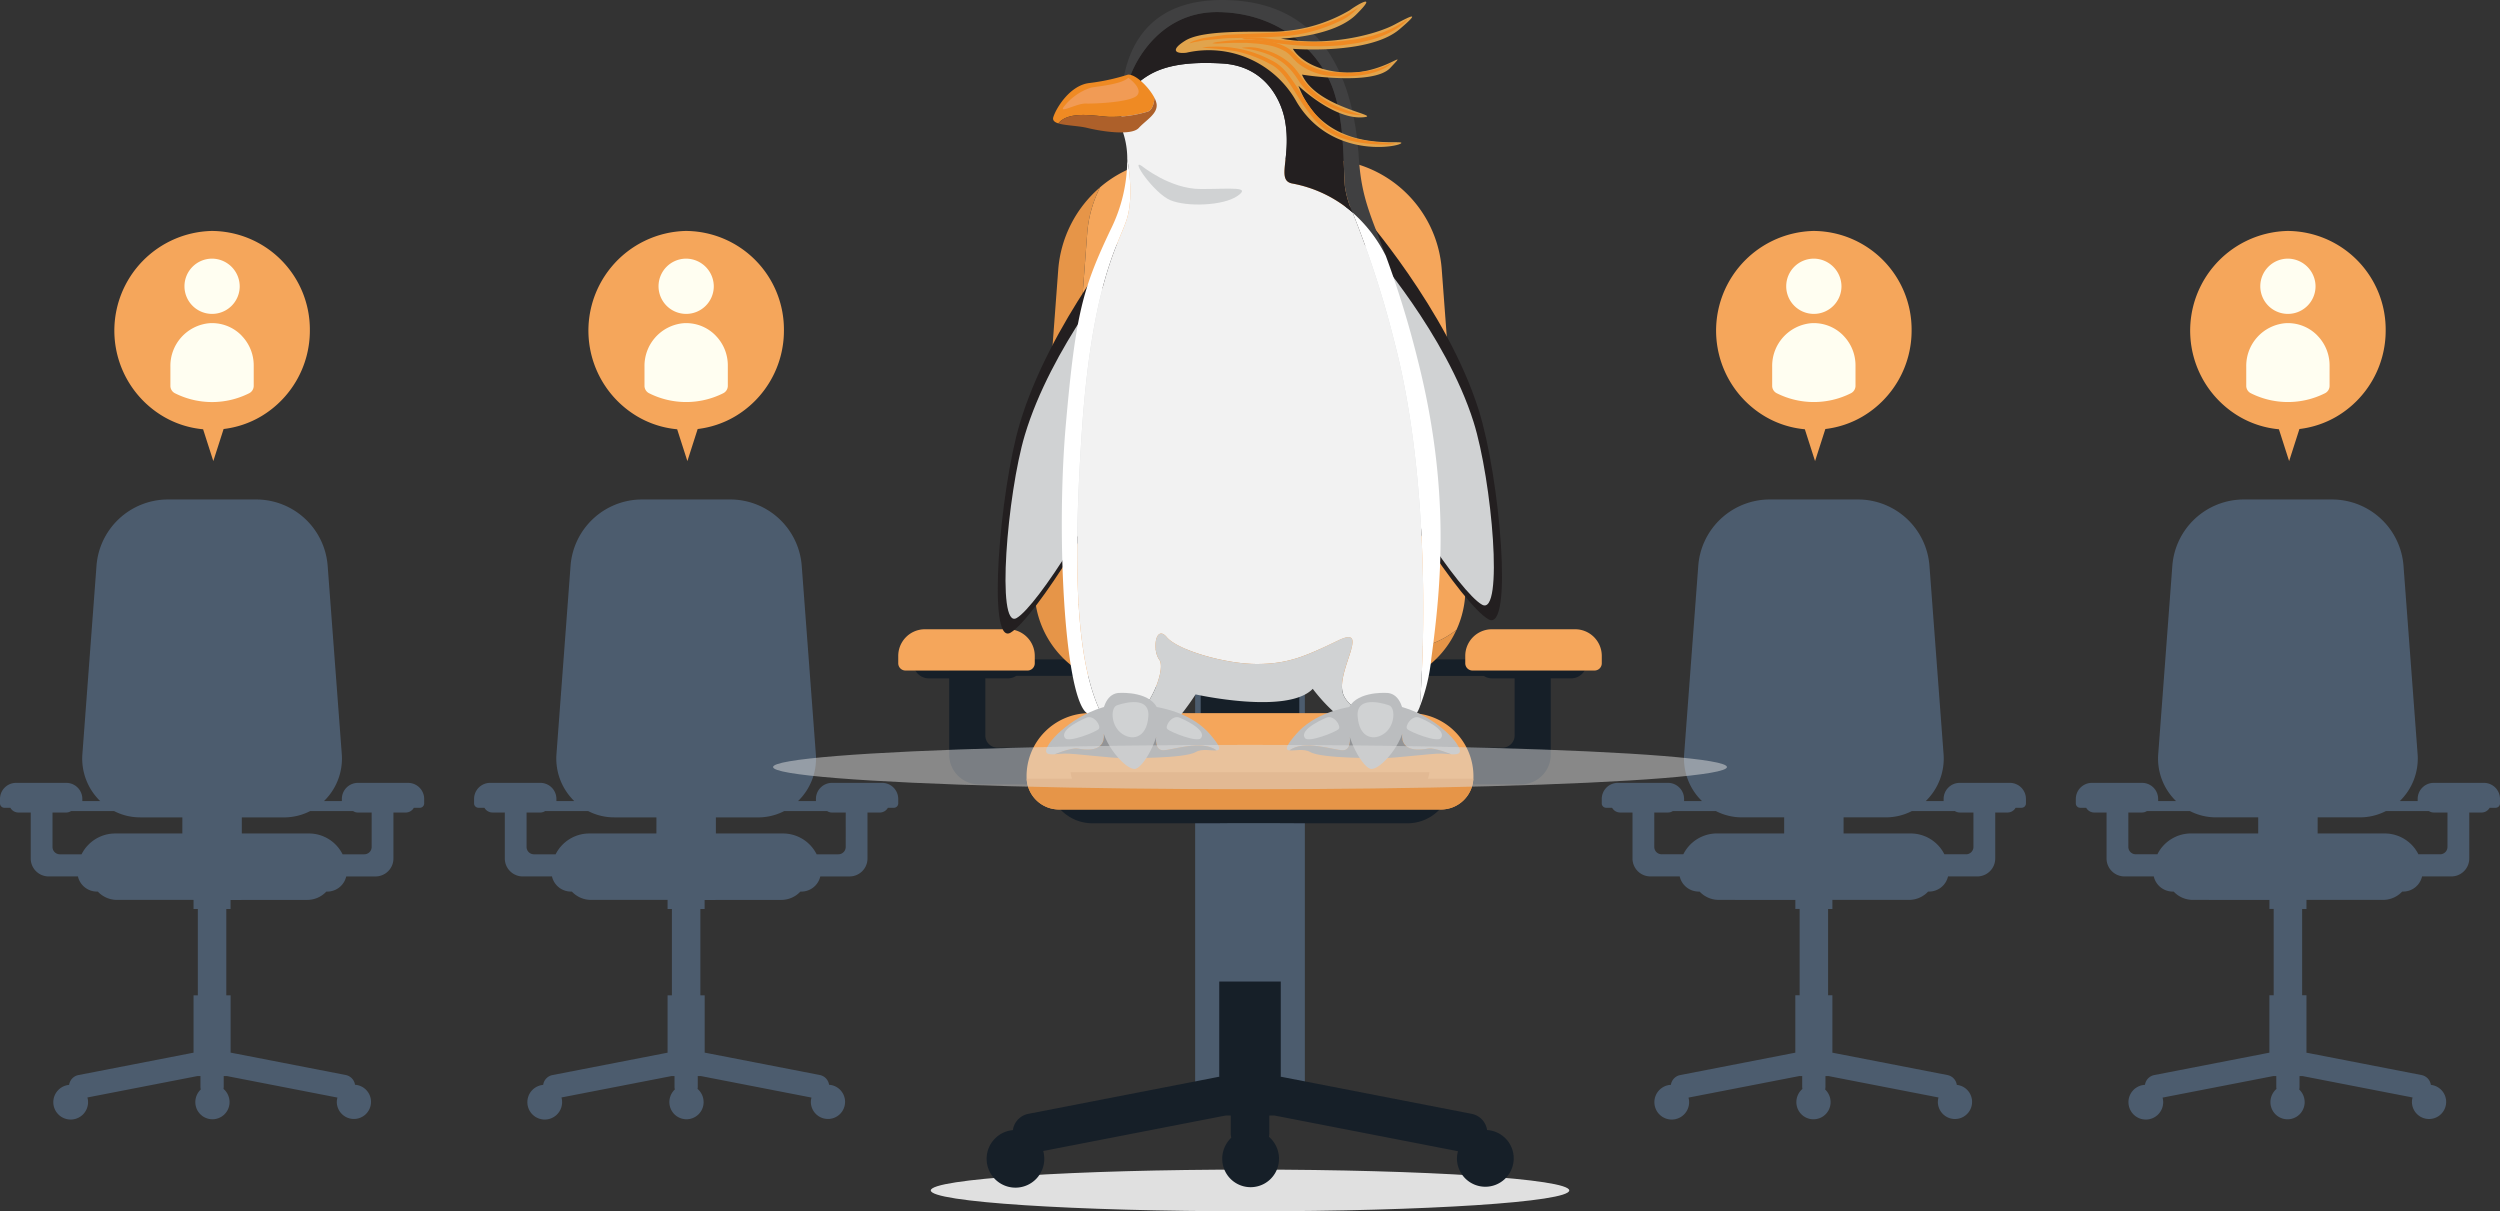 <svg xmlns="http://www.w3.org/2000/svg" xmlns:xlink="http://www.w3.org/1999/xlink" width="388.613" height="188.292" viewBox="0 0 388.613 188.292">
  <rect x="0" y="0" width="388.613" height="188.292" fill="#333333" stroke="none"/>
  <defs>
    <clipPath id="clip-path">
      <rect id="Rectangle_799" data-name="Rectangle 799" width="388.613" height="163.548" fill="none"/>
    </clipPath>
  </defs>
  <g id="Group_12344" data-name="Group 12344" transform="translate(-956.901 -1360.115)">
    <g id="Group_12341" data-name="Group 12341" transform="translate(956.901 1384.859)">
      <rect id="Rectangle_798" data-name="Rectangle 798" width="17.052" height="75.892" transform="translate(185.781 70.174)" fill="#4c5c6e"/>
      <g id="Group_12340" data-name="Group 12340">
        <g id="Group_12339" data-name="Group 12339" clip-path="url(#clip-path)">
          <path id="Path_6741" data-name="Path 6741" d="M429.1,177.647v-2.973H423.49v1.282H389.6v.849H375.1v-.849H341.206v-1.282h-5.615v2.973h-5.277a2.4,2.4,0,0,0,2.1,1.257h3.175v11.815a4.626,4.626,0,0,0,4.588,4.663h10.875a6.857,6.857,0,0,0,6.761,6.047h19.75c-.143-.04,12.034-.023,11.988,0h17.327a6.857,6.857,0,0,0,6.761-6.047h10.875a4.626,4.626,0,0,0,4.588-4.663V178.9h3.181a2.4,2.4,0,0,0,2.1-1.257Zm-5.615,10.116a1.9,1.9,0,0,1-1.88,1.911H408.733V194.5h-52.77v-4.824H343.087a1.9,1.9,0,0,1-1.88-1.911V178.9h3.509a2.359,2.359,0,0,0,1.285-.382h28.683v12.554h15.328V178.522H418.7a2.359,2.359,0,0,0,1.285.382h3.5Z" transform="translate(-188.042 -98.197)" fill="#161f28"/>
          <path id="Path_6742" data-name="Path 6742" d="M438.96,78.763a14.92,14.92,0,0,1-13.55,8.787H388.338a15.088,15.088,0,0,1-14.9-16.344l3.622-48.363a18.727,18.727,0,0,1,6.525-12.894,18.825,18.825,0,0,0-2.02,7.211L377.94,65.523a15.09,15.09,0,0,0,14.9,16.344h37.076a14.682,14.682,0,0,0,9.045-3.1" transform="translate(-212.567 -5.593)" fill="#e69548"/>
          <path id="Path_6743" data-name="Path 6743" d="M444.91,73.169a14.682,14.682,0,0,1-9.045,3.1H398.789a15.09,15.09,0,0,1-14.9-16.344l3.627-48.363a18.826,18.826,0,0,1,2.02-7.211A18.123,18.123,0,0,1,401.326,0h23a18.487,18.487,0,0,1,18.31,17.25l3.627,48.363a15.308,15.308,0,0,1-1.348,7.557" transform="translate(-218.516 0.001)" fill="#f5a65b"/>
          <path id="Path_6744" data-name="Path 6744" d="M439.95,206.556v0c0,.1,0,.2-.013.3a5.045,5.045,0,0,1-5,4.79H375.5a5.042,5.042,0,0,1-5-4.79c-.009-.1-.013-.2-.013-.3v0a9.807,9.807,0,0,1,9.726-9.886H430.22a9.808,9.808,0,0,1,9.73,9.886" transform="translate(-210.912 -110.562)" fill="#f5a65b"/>
          <path id="Path_6745" data-name="Path 6745" d="M439.954,219.949a5.044,5.044,0,0,1-5,4.79H375.519a5.041,5.041,0,0,1-5-4.79Z" transform="translate(-210.929 -123.649)" fill="#e69548"/>
          <path id="Path_6746" data-name="Path 6746" d="M344.28,173.3H325.295a1.129,1.129,0,0,1-1.12-1.138v-1.1a4.145,4.145,0,0,1,4.111-4.179h13a4.145,4.145,0,0,1,4.111,4.179v1.1a1.129,1.129,0,0,1-1.119,1.138" transform="translate(-184.547 -93.812)" fill="#f5a65b"/>
          <path id="Path_6747" data-name="Path 6747" d="M529.925,173.3h18.984a1.129,1.129,0,0,0,1.12-1.138v-1.1a4.145,4.145,0,0,0-4.111-4.179h-13a4.145,4.145,0,0,0-4.111,4.179v1.1a1.129,1.129,0,0,0,1.12,1.138" transform="translate(-301.039 -93.812)" fill="#f5a65b"/>
          <path id="Path_6748" data-name="Path 6748" d="M435.164,361.969c0,1.791-22.218,3.243-49.625,3.243s-49.625-1.452-49.625-3.243,22.218-3.243,49.625-3.243,49.625,1.452,49.625,3.243" transform="translate(-191.229 -201.665)" fill="#e0e0e0"/>
          <path id="Path_6749" data-name="Path 6749" d="M434.051,315.049a3.007,3.007,0,0,0-2.383-2.515L402,306.762l-.021.11V291.965h-9.565v14.908l-.021-.11-29.671,5.771a3.007,3.007,0,0,0-2.384,2.527,4.481,4.481,0,1,0,4.881,4.459,4.547,4.547,0,0,0-.168-1.212l28.352-5.515h.8v2.75a3.1,3.1,0,0,0,.083.7,4.5,4.5,0,0,0-1.406,3.277,4.412,4.412,0,1,0,8.824,0,4.5,4.5,0,0,0-1.559-3.418,3.116,3.116,0,0,0,.053-.56v-2.75h.8l28.526,5.549a4.539,4.539,0,0,0-.159,1.178,4.412,4.412,0,1,0,4.7-4.47" transform="translate(-202.889 -164.134)" fill="#161f28"/>
          <path id="Path_6750" data-name="Path 6750" d="M234.548,164.868h-7.839a2.5,2.5,0,0,0-2.479,2.52v.313h-2.783a9.21,9.21,0,0,0,2.769-7.323l-2.186-29.161a11.149,11.149,0,0,0-11.041-10.4H197.123a11.149,11.149,0,0,0-11.041,10.4L183.9,160.377a9.21,9.21,0,0,0,2.769,7.323h-2.78v-.313a2.5,2.5,0,0,0-2.479-2.52h-7.839a2.5,2.5,0,0,0-2.479,2.52v.666a.681.681,0,0,0,.675.686h.932a1.444,1.444,0,0,0,1.255.737h1.915V176.6a2.789,2.789,0,0,0,2.766,2.812H183.2a3.032,3.032,0,0,0,2.937,2.356h.157a4.063,4.063,0,0,0,2.969,1.291h11.908v1.413h.669V197.89h-.669v8.988l-.012-.067-17.889,3.48a1.812,1.812,0,0,0-1.438,1.523,2.7,2.7,0,1,0,2.943,2.688,2.728,2.728,0,0,0-.1-.731l17.094-3.325h.479V212.1a1.868,1.868,0,0,0,.05.423,2.715,2.715,0,0,0-.848,1.976,2.66,2.66,0,1,0,5.32,0,2.716,2.716,0,0,0-.94-2.061,1.891,1.891,0,0,0,.032-.338v-1.658h.479l17.2,3.346a2.733,2.733,0,0,0-.1.71,2.66,2.66,0,1,0,2.832-2.7,1.812,1.812,0,0,0-1.436-1.516l-17.889-3.48-.012.067V197.89h-.669V184.472h.661v-1.4l11.916-.011a4.063,4.063,0,0,0,2.969-1.291h.157a3.032,3.032,0,0,0,2.937-2.356h4.572a2.789,2.789,0,0,0,2.766-2.812v-7.123h1.918a1.444,1.444,0,0,0,1.254-.737h.932a.681.681,0,0,0,.675-.686v-.666a2.5,2.5,0,0,0-2.478-2.52m-35.113,7.866H188.981a5.849,5.849,0,0,0-5.212,3.236h-3.385a1.143,1.143,0,0,1-1.133-1.152v-5.342h2.116a1.421,1.421,0,0,0,.775-.23h6.672a8.845,8.845,0,0,0,4.066.983h6.556Zm29.426,2.084a1.143,1.143,0,0,1-1.134,1.152h-3.385a5.849,5.849,0,0,0-5.212-3.236H208.677v-2.5h6.556a8.846,8.846,0,0,0,4.066-.983h6.675a1.422,1.422,0,0,0,.775.23h2.113Z" transform="translate(-97.398 -67.919)" fill="#4c5c6e"/>
          <path id="Path_6751" data-name="Path 6751" d="M227.547,25.479a15.5,15.5,0,0,0-7.568,28.849,14.855,14.855,0,0,0,6.168,1.98l1.588,4.948,1.6-4.988a14.9,14.9,0,0,0,5.776-1.937,15.491,15.491,0,0,0,7.632-13.4,15.327,15.327,0,0,0-15.2-15.451" transform="translate(-120.885 -14.324)" fill="#f5a65b"/>
          <path id="Path_6752" data-name="Path 6752" d="M243.365,39.678a4.294,4.294,0,1,1-4.294-4.365,4.329,4.329,0,0,1,4.294,4.365m.288,7.588a6.4,6.4,0,0,0-5.035-1.915,6.661,6.661,0,0,0-6.024,6.745v2.981a1.289,1.289,0,0,0,.7,1.151,12.831,12.831,0,0,0,11.554,0,1.288,1.288,0,0,0,.7-1.151V51.922a6.615,6.615,0,0,0-1.9-4.655" transform="translate(-132.411 -19.852)" fill="#fffef1"/>
          <path id="Path_6753" data-name="Path 6753" d="M63.459,164.868h-7.84a2.5,2.5,0,0,0-2.478,2.52v.313H50.358a9.21,9.21,0,0,0,2.769-7.323L50.94,131.217a11.149,11.149,0,0,0-11.041-10.4H26.034a11.149,11.149,0,0,0-11.041,10.4l-2.185,29.161a9.21,9.21,0,0,0,2.769,7.323H12.8v-.313a2.5,2.5,0,0,0-2.479-2.52H2.479A2.5,2.5,0,0,0,0,167.388v.666a.681.681,0,0,0,.675.686h.932a1.444,1.444,0,0,0,1.255.737H4.776V176.6a2.789,2.789,0,0,0,2.766,2.812h4.572a3.032,3.032,0,0,0,2.937,2.356h.157a4.063,4.063,0,0,0,2.969,1.291H30.084v1.413h.669V197.89h-.669v8.988l-.012-.067-17.889,3.48a1.812,1.812,0,0,0-1.438,1.523,2.7,2.7,0,1,0,2.943,2.688,2.744,2.744,0,0,0-.1-.731l17.094-3.325h.479V212.1a1.868,1.868,0,0,0,.05.423,2.715,2.715,0,0,0-.848,1.976,2.66,2.66,0,1,0,5.32,0,2.716,2.716,0,0,0-.94-2.061,1.891,1.891,0,0,0,.031-.338v-1.658h.479l17.2,3.346a2.733,2.733,0,0,0-.1.71,2.66,2.66,0,1,0,2.832-2.7,1.812,1.812,0,0,0-1.436-1.516l-17.889-3.48-.012.067V197.89h-.669V184.472h.661v-1.4l11.916-.011a4.063,4.063,0,0,0,2.969-1.291h.157a3.032,3.032,0,0,0,2.937-2.356h4.572a2.789,2.789,0,0,0,2.766-2.812v-7.123h1.918a1.444,1.444,0,0,0,1.254-.737h.932a.681.681,0,0,0,.675-.686v-.666a2.5,2.5,0,0,0-2.478-2.52m-35.113,7.866H17.892a5.849,5.849,0,0,0-5.212,3.236H9.295a1.143,1.143,0,0,1-1.133-1.152v-5.342h2.116a1.422,1.422,0,0,0,.775-.23h6.672a8.845,8.845,0,0,0,4.066.983h6.556Zm29.426,2.084a1.143,1.143,0,0,1-1.134,1.152H53.254a5.849,5.849,0,0,0-5.212-3.236H37.588v-2.5h6.556a8.846,8.846,0,0,0,4.066-.983h6.675a1.422,1.422,0,0,0,.775.23h2.113Z" transform="translate(0 -67.919)" fill="#4c5c6e"/>
          <path id="Path_6754" data-name="Path 6754" d="M56.458,25.479A15.5,15.5,0,0,0,48.89,54.328a14.853,14.853,0,0,0,6.168,1.98l1.587,4.948,1.6-4.988a14.9,14.9,0,0,0,5.776-1.937,15.491,15.491,0,0,0,7.632-13.4,15.327,15.327,0,0,0-15.2-15.451" transform="translate(-23.487 -14.324)" fill="#f5a65b"/>
          <path id="Path_6755" data-name="Path 6755" d="M72.276,39.678a4.294,4.294,0,1,1-4.294-4.365,4.329,4.329,0,0,1,4.294,4.365m.288,7.588a6.4,6.4,0,0,0-5.035-1.915A6.661,6.661,0,0,0,61.5,52.1v2.981a1.289,1.289,0,0,0,.7,1.151,12.831,12.831,0,0,0,11.554,0,1.288,1.288,0,0,0,.7-1.151V51.922a6.615,6.615,0,0,0-1.9-4.655" transform="translate(-35.014 -19.852)" fill="#fffef1"/>
          <path id="Path_6756" data-name="Path 6756" d="M578.068,167.389v.665a.681.681,0,0,0,.675.687h.932a1.445,1.445,0,0,0,1.254.737h1.918V176.6a2.789,2.789,0,0,0,2.766,2.812h4.572a3.032,3.032,0,0,0,2.937,2.356h.157a4.065,4.065,0,0,0,2.969,1.291l11.916.01v1.4h.661V197.89h-.669v8.988l-.013-.067-17.889,3.48a1.813,1.813,0,0,0-1.437,1.517,2.7,2.7,0,1,0,2.832,2.695,2.739,2.739,0,0,0-.1-.71l17.2-3.345h.479v1.658a1.889,1.889,0,0,0,.032.338,2.716,2.716,0,0,0-.94,2.06,2.66,2.66,0,1,0,5.32,0,2.713,2.713,0,0,0-.848-1.975,1.865,1.865,0,0,0,.05-.423v-1.658h.479l17.094,3.325a2.739,2.739,0,0,0-.1.73,2.66,2.66,0,1,0,2.943-2.688,1.813,1.813,0,0,0-1.438-1.523l-17.889-3.48-.012.067V197.89h-.669V184.473h.669V183.06H625.83a4.064,4.064,0,0,0,2.969-1.291h.157a3.032,3.032,0,0,0,2.937-2.356h4.572a2.789,2.789,0,0,0,2.766-2.812v-7.123h1.914a1.445,1.445,0,0,0,1.255-.737h.932a.681.681,0,0,0,.675-.687v-.665a2.5,2.5,0,0,0-2.479-2.52h-7.839a2.5,2.5,0,0,0-2.479,2.52v.312h-2.78a9.21,9.21,0,0,0,2.769-7.323l-2.185-29.16a11.149,11.149,0,0,0-11.041-10.4H604.106a11.148,11.148,0,0,0-11.041,10.4l-2.186,29.16a9.21,9.21,0,0,0,2.769,7.323h-2.783v-.312a2.5,2.5,0,0,0-2.479-2.52h-7.839a2.5,2.5,0,0,0-2.478,2.52m37.591,2.842h6.556a8.845,8.845,0,0,0,4.066-.983h6.672a1.422,1.422,0,0,0,.775.23h2.116v5.342a1.143,1.143,0,0,1-1.133,1.152h-3.385a5.851,5.851,0,0,0-5.212-3.236H615.659Zm-29.426-.753h2.113a1.422,1.422,0,0,0,.775-.23H595.8a8.846,8.846,0,0,0,4.066.983h6.556v2.5H595.963a5.85,5.85,0,0,0-5.212,3.236h-3.385a1.143,1.143,0,0,1-1.134-1.152Z" transform="translate(-329.083 -67.92)" fill="#4c5c6e"/>
          <path id="Path_6757" data-name="Path 6757" d="M634.526,25.479a15.5,15.5,0,0,0-7.568,28.849,14.853,14.853,0,0,0,6.168,1.98l1.587,4.948,1.6-4.988a14.9,14.9,0,0,0,5.776-1.937,15.491,15.491,0,0,0,7.632-13.4,15.327,15.327,0,0,0-15.2-15.451" transform="translate(-352.571 -14.324)" fill="#f5a65b"/>
          <path id="Path_6758" data-name="Path 6758" d="M650.344,39.678a4.294,4.294,0,1,1-4.294-4.365,4.329,4.329,0,0,1,4.294,4.365m.288,7.588a6.4,6.4,0,0,0-5.035-1.915,6.661,6.661,0,0,0-6.024,6.745v2.981a1.289,1.289,0,0,0,.7,1.151,12.831,12.831,0,0,0,11.554,0,1.288,1.288,0,0,0,.7-1.151V51.922a6.615,6.615,0,0,0-1.9-4.655" transform="translate(-364.097 -19.852)" fill="#fffef1"/>
          <path id="Path_6759" data-name="Path 6759" d="M749.157,167.389v.665a.681.681,0,0,0,.675.687h.932a1.445,1.445,0,0,0,1.254.737h1.918V176.6a2.789,2.789,0,0,0,2.766,2.812h4.572a3.032,3.032,0,0,0,2.937,2.356h.157a4.065,4.065,0,0,0,2.969,1.291l11.916.01v1.4h.661V197.89h-.669v8.988l-.013-.067-17.889,3.48a1.813,1.813,0,0,0-1.436,1.517,2.7,2.7,0,1,0,2.832,2.695,2.741,2.741,0,0,0-.1-.71l17.2-3.345h.479v1.658a1.9,1.9,0,0,0,.031.338,2.716,2.716,0,0,0-.94,2.06,2.66,2.66,0,1,0,5.32,0,2.713,2.713,0,0,0-.848-1.975,1.868,1.868,0,0,0,.05-.423v-1.658h.479l17.094,3.325a2.722,2.722,0,0,0-.1.73,2.66,2.66,0,1,0,2.943-2.688,1.813,1.813,0,0,0-1.438-1.523l-17.889-3.48-.012.067V197.89h-.669V184.473h.669V183.06h11.908a4.065,4.065,0,0,0,2.969-1.291h.157a3.032,3.032,0,0,0,2.937-2.356h4.572a2.789,2.789,0,0,0,2.766-2.812v-7.123h1.914a1.445,1.445,0,0,0,1.255-.737h.932a.681.681,0,0,0,.675-.687v-.665a2.5,2.5,0,0,0-2.479-2.52h-7.839a2.5,2.5,0,0,0-2.479,2.52v.312h-2.78a9.21,9.21,0,0,0,2.769-7.323l-2.185-29.16a11.149,11.149,0,0,0-11.041-10.4H775.195a11.148,11.148,0,0,0-11.041,10.4l-2.186,29.16a9.21,9.21,0,0,0,2.769,7.323h-2.783v-.312a2.5,2.5,0,0,0-2.479-2.52h-7.839a2.5,2.5,0,0,0-2.478,2.52m37.591,2.842H793.3a8.845,8.845,0,0,0,4.066-.983h6.672a1.421,1.421,0,0,0,.775.23h2.116v5.342a1.143,1.143,0,0,1-1.133,1.152h-3.385a5.851,5.851,0,0,0-5.212-3.236H786.748Zm-29.426-.753h2.113a1.422,1.422,0,0,0,.775-.23h6.675a8.846,8.846,0,0,0,4.066.983h6.556v2.5H767.052a5.85,5.85,0,0,0-5.212,3.236h-3.385a1.143,1.143,0,0,1-1.134-1.152Z" transform="translate(-426.481 -67.92)" fill="#4c5c6e"/>
          <path id="Path_6760" data-name="Path 6760" d="M805.615,25.479a15.5,15.5,0,0,0-7.568,28.849,14.853,14.853,0,0,0,6.168,1.98l1.587,4.948,1.6-4.988a14.9,14.9,0,0,0,5.776-1.937,15.491,15.491,0,0,0,7.632-13.4,15.327,15.327,0,0,0-15.2-15.451" transform="translate(-449.968 -14.324)" fill="#f5a65b"/>
          <path id="Path_6761" data-name="Path 6761" d="M821.433,39.678a4.294,4.294,0,1,1-4.294-4.365,4.329,4.329,0,0,1,4.294,4.365m.288,7.588a6.4,6.4,0,0,0-5.035-1.915,6.661,6.661,0,0,0-6.024,6.745v2.981a1.289,1.289,0,0,0,.7,1.151,12.831,12.831,0,0,0,11.554,0,1.288,1.288,0,0,0,.7-1.151V51.922a6.616,6.616,0,0,0-1.9-4.655" transform="translate(-461.494 -19.852)" fill="#fffef1"/>
        </g>
      </g>
    </g>
    <path id="Path_6762" data-name="Path 6762" d="M348.8,192.831a6.077,6.077,0,0,0,6.026,5.3h17.6c-.128-.035,10.725-.02,10.685,0h15.444a6.077,6.077,0,0,0,6.026-5.3Z" transform="translate(774.516 1287.315)" fill="#e69548"/>
    <g id="Group_12372" data-name="Group 12372" transform="translate(-8.794 -18.601)">
      <path id="Path_519" data-name="Path 519" d="M10724.05,3015.737s13.354,15.1,18.268,30.715c3.274,10.4,5.422,34.693,1.52,32.525s-16.249-20.6-21.135-32.742S10715.756,3009.74,10724.05,3015.737Z" transform="translate(-9546.758 -1603.986)" fill="#231f20"/>
      <path id="Path_520" data-name="Path 520" d="M10730.841,3035.434s11.668,13.2,15.963,26.841c2.862,9.089,4.736,30.318,1.326,28.423s-14.2-18-18.467-28.611S10723.593,3030.194,10730.841,3035.434Z" transform="translate(-9552.055 -1617.986)" fill="#d0d2d3"/>
      <path id="Path_521" data-name="Path 521" d="M5.332,63.377S18,48.272,22.66,32.661C25.765,22.26,27.8-2.032,24.1.136S8.689,20.735,4.052,32.878-2.537,69.374,5.332,63.377Z" transform="translate(1146.881 1477.198) rotate(-180)" fill="#231f20"/>
      <path id="Path_522" data-name="Path 522" d="M4.658,55.383S15.727,42.183,19.8,28.542C22.516,19.453,24.294-1.776,21.06.119S7.592,18.12,3.541,28.73-2.216,60.623,4.658,55.383Z" transform="translate(1144.794 1474.902) rotate(-180)" fill="#d0d2d3"/>
      <path id="Path_523" data-name="Path 523" d="M10587.839,2996.44c1.59-24.069,6-29.815,7.085-33.6s0-9.114,0-9.114h0a12.831,12.831,0,0,0-.649-4.12,26.947,26.947,0,0,1-.282-4.754,9.521,9.521,0,0,1,2.156-2.579c2.2-1.928,5.051-3.9,13.521-3.4,6.928.407,9.225,5.98,9.758,8.782,1.094,5.746-1.409,9.324,1.094,9.866a19.8,19.8,0,0,1,9.432,4.52,156.141,156.141,0,0,1,6.551,20.307c4.68,17.925,5.017,41.122,3.908,56.482a5.623,5.623,0,0,1-2.857,3.193s-8.153-1.8-9.129-5.315,4.338-10.561-.649-8.176-7.7,3.686-12.685,3.686-12.329-2.158-14.025-4.169-2.337,1.892-1.149,3.519-2.244,10.223-6.87,10.223h-.007c-.455-.09-.9-.2-1.33-.325-.03-.057-.052-.116-.086-.172C10587.313,3034.061,10586.251,3020.509,10587.839,2996.44Z" transform="translate(-9454.003 -1550.288)" fill="#f2f2f2"/>
      <path id="Path_524" data-name="Path 524" d="M10614.11,3245.036c-1.188-1.626-.546-5.529,1.149-3.518s9.038,4.169,14.025,4.169,7.7-1.3,12.684-3.687-.325,4.662.65,8.175,9.125,5.314,9.127,5.315a12.688,12.688,0,0,1-4.248.66c-4.553.272-9.541-6.605-9.541-6.605-3.9,4.075-18.214.871-18.214.871a39.634,39.634,0,0,1-3.253,4.347c-.733.714-5.347,1.27-9.258.5h.009C10611.866,3255.259,10615.3,3246.662,10614.11,3245.036Z" transform="translate(-9468.198 -1763.757)" fill="#d0d2d3"/>
      <path id="Path_525" data-name="Path 525" d="M10620.13,2992.88s4.378,3.578,9.144,3.578,7.9-.434,5.715,1.084-7.871,1.734-10.432.651S10618.215,2991.579,10620.13,2992.88Z" transform="translate(-9476.941 -1588.36)" fill="#d0d2d3"/>
      <path id="Path_526" data-name="Path 526" d="M10625.711,2911.843c10.243.21,16.059,7.021,17.794,12.256s1.457,11.41,1.735,14.776a14.944,14.944,0,0,0,1.2,4.121,19.789,19.789,0,0,0-9.43-4.52c-2.5-.542,0-4.119-1.095-9.865-.532-2.8-2.83-8.375-9.757-8.782-8.471-.5-11.317,1.472-13.521,3.4a9.51,9.51,0,0,0-2.156,2.579,25.247,25.247,0,0,1,.2-2.6,12.887,12.887,0,0,0,1.308-1.7S10615.468,2911.633,10625.711,2911.843Z" transform="translate(-9470.494 -1531.247)" fill="#231f20"/>
      <path id="Path_527" data-name="Path 527" d="M10626.646,2905.448c17.13,0,20.6,14.527,21.249,24.5.413,6.322,1.871,8.991,4.209,15.284h0c-.274-.54-.562-1.046-.855-1.536-.062-.1-.121-.2-.184-.306-.284-.458-.574-.9-.871-1.308-.066-.092-.135-.179-.2-.271q-.39-.524-.792-1c-.064-.078-.129-.161-.2-.237-.291-.34-.588-.656-.888-.961-.109-.113-.219-.222-.329-.33-.283-.278-.571-.547-.858-.8l0,0a14.919,14.919,0,0,1-1.2-4.122c-.278-3.366,0-9.541-1.735-14.775s-7.55-12.047-17.793-12.256-13.72,9.669-13.72,9.669a13.072,13.072,0,0,1-1.308,1.7C10611.966,2912.629,10615.332,2905.448,10626.646,2905.448Z" transform="translate(-9470.982 -1526.731)" fill="#404041"/>
      <path id="Path_528" data-name="Path 528" d="M10589.111,2950.708a19.519,19.519,0,0,1-6.18.813c-2.277-.163-6.137-.94-7.73,1.021h0c-.592-.188-.932-.473-.781-.966.436-1.41,2.6-4.987,5.639-5.312a32.531,32.531,0,0,0,5.963-1.3c1.221-.091,3.3,2,4.119,3.606C10590.141,2948.57,10590.086,2950.383,10589.111,2950.708Z" transform="translate(-9444.994 -1554.645)" fill="#ef8a23"/>
      <path id="Path_529" data-name="Path 529" d="M10589.668,2961.941c-1.138,1.245-5.746.544-7.969,0-1.444-.353-3.431-.363-4.53-.712h0c1.594-1.961,5.452-1.183,7.729-1.021a19.508,19.508,0,0,0,6.179-.813c.977-.325,1.028-2.138,1.028-2.14a3.165,3.165,0,0,1,.327.887C10592.705,2959.708,10590.807,2960.7,10589.668,2961.941Z" transform="translate(-9446.96 -1563.332)" fill="#ad602a"/>
      <path id="Path_530" data-name="Path 530" d="M10589.734,2946.631s2.277,1.6,1.409,2.7-6.613,1.354-8.022,1.307-4.336,1.688-3.359.441a8.7,8.7,0,0,1,4.227-2.927C10585.29,2947.932,10588.76,2947.607,10589.734,2946.631Z" transform="translate(-9448.652 -1555.826)" fill="#f19b55"/>
      <path id="Path_531" data-name="Path 531" d="M10641.037,2914.248a15.623,15.623,0,0,1,17.146,7.671c5.4,8.968,16.061,6.965,16.264,6.36s-11.924,1.951-15.992-8.891c0,0,5.727,5.53,10.354,4.862,2.2-.317-7.59-1.555-9.811-6.6,0,0,11.055,1.791,13.713-1.027,3.283-3.481-.955,1.093-7.2.693s-7.924-3.675-7.924-3.675,11.848.98,16.568-3.035c3.268-2.776,2.08-2.258-.74-.747s-10.207,3.532-17.689,2.192c0,0,8.174-.247,11.7-3.734s.2-1.574-1.006-.668a24.169,24.169,0,0,1-11.785,3.324c-5.338,0-11.381-.1-13.8,1.41S10639.426,2914.449,10641.037,2914.248Z" transform="translate(-9490.918 -1527.337)" fill="#e1a44d"/>
      <path id="Path_532" data-name="Path 532" d="M10646.709,2914.9c-.031-.021.3-.292.972-.467.335-.1.743-.25,1.227-.349l1.657-.249c.615-.079,1.29-.207,2.018-.26l2.321-.107c1.632-.076,3.45-.122,5.3-.24a26.9,26.9,0,0,0,9.266-2.014,28.542,28.542,0,0,0,3.477-1.9,8.634,8.634,0,0,1-3.281,2.317,24.41,24.41,0,0,1-9.423,2.248c-1.912.121-3.683.146-5.312.189l-2.31.046c-.721.03-1.385.129-2,.178l-1.65.149c-.481.063-.88.176-1.219.232C10647.068,2914.778,10646.747,2914.945,10646.709,2914.9Z" transform="translate(-9496.085 -1529.463)" fill="#ef8a23"/>
      <path id="Path_533" data-name="Path 533" d="M10674.417,2918.635a3.219,3.219,0,0,1,1.044-.168,18.828,18.828,0,0,1,2.868.131,58.737,58.737,0,0,0,9.329.54c.908-.069,1.8-.062,2.649-.182s1.675-.189,2.443-.344c.762-.186,1.5-.305,2.171-.512.655-.233,1.3-.378,1.834-.631a16.938,16.938,0,0,0,3.356-1.869c.087.056-.935,1.273-3.172,2.294a18.835,18.835,0,0,1-1.858.725c-.679.235-1.433.378-2.213.584-.785.175-1.627.255-2.491.391s-1.771.13-2.7.2a45.991,45.991,0,0,1-9.411-.734c-1.186-.186-2.146-.3-2.81-.336A3.363,3.363,0,0,1,10674.417,2918.635Z" transform="translate(-9515.664 -1533.902)" fill="#ef8a23"/>
      <path id="Path_534" data-name="Path 534" d="M10658.719,2927a3.962,3.962,0,0,1,1.146-.227,26.336,26.336,0,0,1,3.175-.288l1.059-.044,1.15.043a17.071,17.071,0,0,1,2.539.28,8.363,8.363,0,0,1,2.694,1.012,5.5,5.5,0,0,1,1.157,1.021c.166.188.338.359.513.526a3.651,3.651,0,0,0,.55.476,9.134,9.134,0,0,0,5.209,1.711,20.582,20.582,0,0,0,4.624-.125,13.16,13.16,0,0,0,3.007-.815c.671-.3,1.01-.536,1.039-.5s-.265.346-.925.733a11.049,11.049,0,0,1-3.04,1.044,19.044,19.044,0,0,1-4.749.27,9.475,9.475,0,0,1-5.571-1.8,4.1,4.1,0,0,1-.6-.521c-.19-.182-.372-.366-.534-.553a4.926,4.926,0,0,0-1.03-.927,7.988,7.988,0,0,0-2.47-.959,17.76,17.76,0,0,0-2.447-.327l-1.124-.081-1.045,0c-1.33-.031-2.409.057-3.158.079A4.1,4.1,0,0,1,10658.719,2927Z" transform="translate(-9504.571 -1541.566)" fill="#ef8a23"/>
      <path id="Path_535" data-name="Path 535" d="M10674.418,2930.536a6.872,6.872,0,0,1,3.251.252,10.368,10.368,0,0,1,3.279,1.444,9.149,9.149,0,0,1,1.61,1.411,15.4,15.4,0,0,1,1.331,1.832,13.073,13.073,0,0,0,6.033,4.464c1.836.732,3.053.973,3.034,1.067a8.372,8.372,0,0,1-3.194-.633,15.1,15.1,0,0,1-3.226-1.513,10.7,10.7,0,0,1-3.19-3.018,15.612,15.612,0,0,0-1.269-1.772,8.95,8.95,0,0,0-1.476-1.342,10.9,10.9,0,0,0-3.06-1.494C10675.664,2930.651,10674.413,2930.636,10674.418,2930.536Z" transform="translate(-9515.664 -1544.393)" fill="#ef8a23"/>
      <path id="Path_536" data-name="Path 536" d="M10653.363,2930.313a5.807,5.807,0,0,1,1.4-.162,18.081,18.081,0,0,1,9.26,2.066,6.941,6.941,0,0,1,1.439.91,9.1,9.1,0,0,1,1.217,1.281,32.458,32.458,0,0,1,2.021,3.01,32.277,32.277,0,0,0,2.012,2.931,11.356,11.356,0,0,0,2.277,2.306,9.989,9.989,0,0,0,2.627,1.3,17.9,17.9,0,0,0,2.51.669c3.148.579,5.162.484,5.16.592a4.536,4.536,0,0,1-1.4.133,23.1,23.1,0,0,1-3.836-.269,17.135,17.135,0,0,1-2.6-.611,10.234,10.234,0,0,1-2.8-1.324,11.706,11.706,0,0,1-2.436-2.4,31.274,31.274,0,0,1-2.062-2.981c-1.3-2.071-2.484-4.159-4.4-5.013a19.312,19.312,0,0,0-5.227-1.915A49.231,49.231,0,0,0,10653.363,2930.313Z" transform="translate(-9500.788 -1544.17)" fill="#ef8a23"/>
      <path id="Path_537" data-name="Path 537" d="M10579.637,3030.859c1.516-17.13,2.6-21.033,6.938-30.188a24.493,24.493,0,0,0,2.6-11.01h0s1.084,5.325,0,9.114-5.494,9.534-7.084,33.6-.527,37.621,3.783,44.853c.033.056.055.115.086.172a7.443,7.443,0,0,1-3.289-1.807C10579.418,3072.194,10578.117,3047.989,10579.637,3030.859Z" transform="translate(-9448.256 -1586.226)" fill="#fff"/>
      <path id="Path_538" data-name="Path 538" d="M10720.176,3285.139c-1,.157-4.349.76-4.1-2.246l-8.12.5s.261,2.012-1.1,2.012-6.092-1.686-8.293.023h0c-.654-.076-.673-.545.975-2.469,2.668-3.111,7.167-4.549,12.719-4.755s10.735,3.86,12.267,6.117c1.1,1.62.329,1.772-.819,1.709h0S10721.173,3284.981,10720.176,3285.139Z" transform="translate(-9532.425 -1790.065)" fill="#bbbdbf"/>
      <path id="Path_539" data-name="Path 539" d="M10713.774,3297.927s-9.224.126-11.009-.943c-.942-.563-2.476-.161-3.208-.247h0c2.2-1.709,6.929-.022,8.292-.022s1.1-2.012,1.1-2.012l8.119-.5c-.245,3.006,3.107,2.4,4.1,2.246s3.521.887,3.521.887h0c-.451-.027-.96-.083-1.436-.1C10721.565,3297.183,10715.96,3298,10713.774,3297.927Z" transform="translate(-9533.424 -1801.378)" fill="#929497"/>
      <path id="Path_540" data-name="Path 540" d="M10735.834,3272.373s-4.958-.27-5.829,2.825,2.087,8.584,3.527,8.972,5.351-4.133,5.272-7.249S10737.545,3272.283,10735.834,3272.373Z" transform="translate(-9554.82 -1785.949)" fill="#bbbdbf"/>
      <path id="Path_541" data-name="Path 541" d="M10740.5,3277.751s-5.111-1.892-4.871,1.692,2.729,3.885,4.317,2.559S10741.464,3278.033,10740.5,3277.751Z" transform="translate(-9558.899 -1789.4)" fill="#d0d2d3"/>
      <path id="Path_542" data-name="Path 542" d="M10710.721,3285.306s-4.395,1.8-3.3,3.188c.562.713,4.783-.963,5.22-1.425S10711.884,3284.8,10710.721,3285.306Z" transform="translate(-9538.854 -1795.028)" fill="#d0d2d3"/>
      <path id="Path_543" data-name="Path 543" d="M10763.647,3285.306s4.395,1.8,3.3,3.188c-.561.713-4.784-.963-5.22-1.425S10762.483,3284.8,10763.647,3285.306Z" transform="translate(-9577.281 -1795.028)" fill="#d0d2d3"/>
      <path id="Path_544" data-name="Path 544" d="M10575.572,3285.139c.994.157,4.348.76,4.1-2.246l8.119.5s-.262,2.012,1.1,2.012,6.092-1.686,8.293.023h0c.654-.076.672-.545-.977-2.469-2.666-3.111-7.166-4.549-12.719-4.755s-10.732,3.86-12.264,6.117c-1.1,1.62-.33,1.772.816,1.709h0S10574.574,3284.981,10575.572,3285.139Z" transform="translate(-9442.388 -1790.065)" fill="#bbbdbf"/>
      <path id="Path_545" data-name="Path 545" d="M10586.227,3297.927s9.223.126,11.007-.943c.945-.563,2.477-.161,3.208-.247h0c-2.2-1.709-6.929-.022-8.293-.022s-1.1-2.012-1.1-2.012l-8.119-.5c.243,3.006-3.108,2.4-4.105,2.246s-3.521.887-3.521.887h0c.453-.027.96-.083,1.438-.1C10578.434,3297.183,10584.04,3298,10586.227,3297.927Z" transform="translate(-9445.639 -1801.378)" fill="#929497"/>
      <path id="Path_546" data-name="Path 546" d="M10603.11,3272.373s4.957-.27,5.829,2.825-2.088,8.584-3.528,8.972-5.351-4.133-5.271-7.249S10601.4,3272.283,10603.11,3272.373Z" transform="translate(-9463.186 -1785.949)" fill="#bbbdbf"/>
      <path id="Path_547" data-name="Path 547" d="M10606.6,3277.751s5.114-1.892,4.874,1.692-2.73,3.885-4.319,2.559S10605.642,3278.033,10606.6,3277.751Z" transform="translate(-9467.27 -1789.4)" fill="#d0d2d3"/>
      <path id="Path_548" data-name="Path 548" d="M10636.587,3285.306s4.395,1.8,3.3,3.188c-.56.713-4.782-.963-5.218-1.425S10635.424,3284.8,10636.587,3285.306Z" transform="translate(-9487.52 -1795.028)" fill="#d0d2d3"/>
      <path id="Path_549" data-name="Path 549" d="M10583.657,3285.306s-4.395,1.8-3.3,3.188c.56.713,4.783-.963,5.218-1.425S10584.82,3284.8,10583.657,3285.306Z" transform="translate(-9449.087 -1795.028)" fill="#d0d2d3"/>
      <path id="Path_550" data-name="Path 550" d="M10739.538,3038.293a156.234,156.234,0,0,0-6.552-20.307,21.991,21.991,0,0,1,5.174,6.751h0a152.375,152.375,0,0,1,4.9,15.94c5.2,20.382,3.687,35.344,2.168,46.619a28.543,28.543,0,0,1-1.783,7.478C10744.555,3079.416,10744.217,3056.219,10739.538,3038.293Z" transform="translate(-9557.04 -1606.237)" fill="#fff"/>
      <ellipse id="Ellipse_70" data-name="Ellipse 70" cx="74.139" cy="3.448" rx="74.139" ry="3.448" transform="translate(1085.863 1494.502)" fill="#dedede" opacity="0.5"/>
    </g>
  </g>
</svg>
